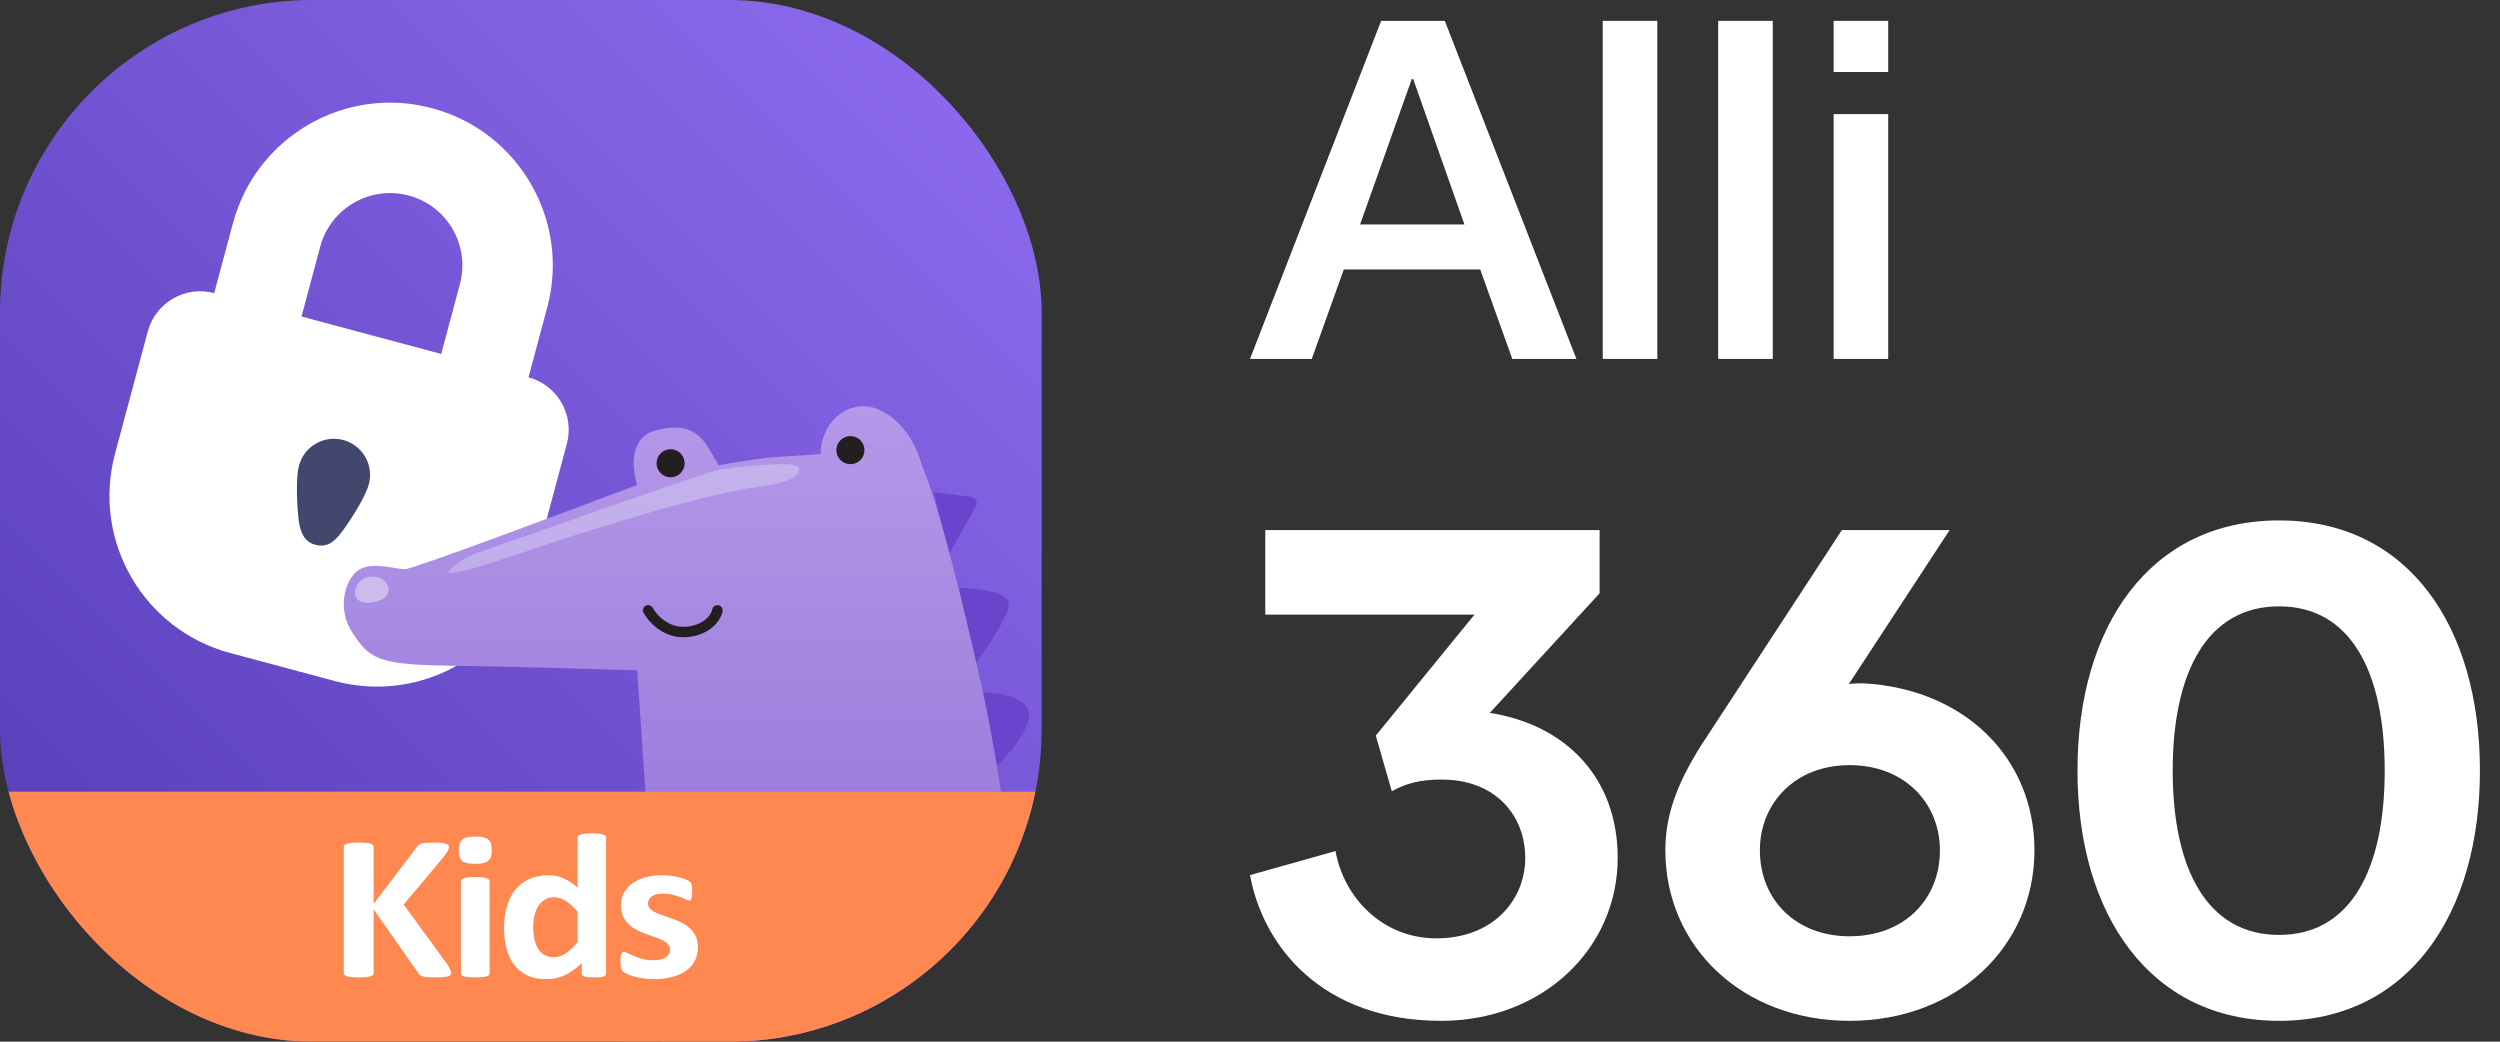 <svg width="192" height="80" viewBox="0 0 192 80" fill="none" xmlns="http://www.w3.org/2000/svg">
<rect x="0" y="0" width="192" height="80" fill="#333333" stroke="none"/>
<path d="M114.416 54.75L122.85 45.565V40.708H97.174V47.201H113.242L105.662 56.492L106.89 60.768C108.011 60.135 109.132 59.871 110.733 59.871C114.843 59.871 117.139 62.616 117.139 65.889C117.139 69.109 114.683 72.066 110.306 72.066C106.196 72.066 103.206 68.951 102.566 65.361L96 67.209C97.014 72.699 101.552 78.4 110.68 78.4C118.473 78.4 124.238 72.858 124.238 65.889C124.238 59.66 120.181 55.648 114.416 54.75Z" fill="white"/>
<path d="M143.113 52.48C142.739 52.48 142.366 52.48 141.992 52.533L149.732 40.708H141.458L130.622 57.284C128.7 60.346 127.9 62.722 127.9 65.308C127.9 72.752 133.878 78.4 142.045 78.4C150.266 78.4 156.245 72.699 156.245 65.308C156.245 58.182 150.853 52.903 143.113 52.48ZM142.045 71.907C137.882 71.907 135.159 69.056 135.159 65.308C135.159 61.666 137.882 58.762 142.045 58.762C146.263 58.762 148.985 61.666 148.985 65.308C148.985 69.056 146.263 71.907 142.045 71.907Z" fill="white"/>
<path d="M175.031 78.4C184.96 78.4 190.458 70.218 190.458 59.185C190.458 48.099 184.96 39.969 175.031 39.969C165.103 39.969 159.551 48.099 159.551 59.185C159.551 70.218 165.103 78.4 175.031 78.4ZM175.031 71.802C169.533 71.802 166.864 66.787 166.864 59.185C166.864 51.583 169.533 46.568 175.031 46.568C180.53 46.568 183.145 51.583 183.145 59.185C183.145 66.787 180.53 71.802 175.031 71.802Z" fill="white"/>
<path d="M106.072 1.602H110.961L121.069 27.566H116.144L113.681 20.693H103.205L100.742 27.566H96L106.072 1.602ZM104.454 17.238H112.468L108.535 6.074H108.424L104.454 17.238Z" fill="white"/>
<path d="M123.091 1.602H127.281V27.566H123.091V1.602Z" fill="white"/>
<path d="M131.957 1.602H136.148V27.566H131.957V1.602Z" fill="white"/>
<path d="M140.824 1.602H145.014V5.529H140.824V1.602ZM140.824 8.765H145.014V27.566H140.824V8.765Z" fill="white"/>
<g clip-path="url(#clip0_1_2173)">
<rect width="80" height="80" fill="url(#paint0_linear_1_2173)"/>
<path d="M40.59 28.98L42.027 23.616C43.814 16.949 39.858 10.098 33.192 8.312C26.525 6.526 19.674 10.481 17.888 17.148L16.451 22.512C14.229 21.916 11.945 23.235 11.35 25.457L10.271 29.48L9.912 30.821L9.193 33.504L8.834 34.845C7.048 41.511 11.003 48.362 17.67 50.148L25.716 52.304C32.383 54.091 39.233 50.135 41.02 43.469L41.379 42.128L42.098 39.446L42.457 38.105L43.535 34.081C44.131 31.858 42.811 29.575 40.59 28.98ZM35.322 21.819L35.321 21.823L33.885 27.183L23.156 24.309L24.593 18.947L24.593 18.944C25.387 15.982 28.433 14.224 31.395 15.017C34.358 15.811 36.116 18.857 35.322 21.819Z" fill="white"/>
<path d="M26.364 33.793C24.884 33.396 23.36 34.275 22.963 35.756C22.745 36.57 22.777 38.236 22.898 39.579C22.996 40.672 23.245 41.578 24.209 41.837C25.258 42.118 25.839 41.443 26.471 40.551C27.252 39.447 28.109 38.01 28.328 37.194C28.725 35.712 27.845 34.19 26.364 33.793Z" fill="#42476E"/>
<path d="M74.577 38.151L71.723 37.809L72.874 42.556L74.951 38.89C75.126 38.581 74.93 38.193 74.577 38.151Z" fill="#6B43CC"/>
<path d="M77.477 46.296C77.362 45.433 74.887 45.169 73.665 45.145L74.816 51.115C75.751 49.868 77.592 47.159 77.477 46.296Z" fill="#6B43CC"/>
<path d="M78.987 54.568C78.585 53.417 76.374 53.177 75.319 53.201L76.326 59.099C77.381 58.068 79.39 55.718 78.987 54.568Z" fill="#6B43CC"/>
<path d="M76.901 61.185L79.909 62.062C80.143 62.13 80.261 62.391 80.158 62.612L77.836 67.586L80.121 68.239C80.242 68.274 80.301 68.409 80.244 68.521L78.556 71.83L77.836 67.586L76.901 61.185Z" fill="#6B43CC"/>
<path fill-rule="evenodd" clip-rule="evenodd" d="M73.083 64.721C71.336 63.784 68.935 65.283 68.12 65.984C66.65 67.248 60.972 71.607 58.623 73.908C59.343 73.971 59.619 74.191 60.297 74.011C59.89 74.525 59.86 74.786 59.414 75.536C59.964 75.347 60.552 75.192 61.071 74.901C60.945 75.427 60.6 75.98 60.475 76.506C62.798 75.723 64.998 74.74 67.047 73.726C69.661 72.433 71.604 71.102 73.877 68.959C74.781 67.761 75.523 66.03 73.083 64.721Z" fill="url(#paint1_linear_1_2173)"/>
<path d="M34.48 51.124C38.911 51.181 45.964 51.388 48.937 51.483L51.143 83.914C50.471 84.657 48.899 86.877 48.841 88.374C48.784 89.87 49.656 92.09 50.136 92.833L46.324 94.919L47.69 95.431L46.539 96.214L48.002 96.51L47.283 97.732L56.322 96.214C55.578 95.015 54.825 91.222 54.883 89.093C54.941 86.964 56.993 85.305 57.688 84.777H61.141C63.011 84.777 64.809 84.834 66.248 84.354C65.552 84.977 64.713 86.711 64.449 88.374C64.147 90.283 64.689 91.035 65.169 92.473L61.5 94.559L62.939 95.135L62.148 95.926L63.658 96.429L62.939 97.364L71.93 95.71C71.282 95.35 70.709 92.27 70.851 89.596C71.042 85.992 73.512 84.522 74.759 82.915C77.612 82.628 83.966 82.805 91.278 79.742C99.694 76.218 102.643 70.536 101.995 69.745C101.348 68.953 98.424 71.914 90.703 73.341C86.243 74.165 81.952 74.164 78.859 73.061C77.948 68.986 76.965 59.747 75.406 52.778C73.995 46.464 72.098 38.728 70.803 35.731C70.535 34.658 69.682 32.76 68.118 31.794C67.587 31.465 66.974 31.182 66.272 31.2C63.933 31.262 62.963 33.574 63.035 34.868C62.436 34.916 60.949 35.027 59.798 35.084C58.647 35.142 56.25 35.54 55.195 35.731C54.883 35.18 54.202 34.02 53.972 33.789C53.684 33.502 52.821 32.351 50.304 33.07C48.29 33.646 48.554 36.091 48.937 37.242C43.231 39.4 31.675 43.715 31.099 43.715C30.38 43.715 28.726 43.14 27.647 43.715C26.568 44.291 25.777 46.664 27.072 48.606C28.366 50.548 28.942 51.052 34.48 51.124Z" fill="url(#paint2_linear_1_2173)"/>
<ellipse cx="51.502" cy="35.579" rx="1.079" ry="1.079" fill="#231F20"/>
<ellipse cx="65.312" cy="34.571" rx="1.079" ry="1.079" fill="#231F20"/>
<path fill-rule="evenodd" clip-rule="evenodd" d="M49.587 46.52C49.782 46.416 50.024 46.489 50.129 46.683C50.429 47.24 51.378 48.277 52.755 48.129C54.191 47.975 54.645 47.104 54.707 46.794C54.751 46.578 54.961 46.437 55.178 46.48C55.395 46.524 55.535 46.735 55.492 46.951C55.362 47.601 54.627 48.733 52.84 48.925C50.996 49.122 49.796 47.752 49.425 47.062C49.32 46.868 49.393 46.625 49.587 46.52Z" fill="#231F20"/>
<path opacity="0.474" fill-rule="evenodd" clip-rule="evenodd" d="M28.626 44.287C27.089 44.213 26.565 46.591 28.578 46.264C30.774 45.908 29.68 44.171 28.626 44.287Z" fill="#F3F1F7"/>
<path opacity="0.372" fill-rule="evenodd" clip-rule="evenodd" d="M61.323 35.88C61.143 35.342 55.877 35.895 54.944 36.149C53.675 36.494 45.28 39.418 42.904 40.274C36.434 42.606 35.834 42.488 34.548 43.772C33.469 44.849 42.274 41.7 42.814 41.53C47.388 40.09 52.222 38.56 56.92 37.584C57.812 37.398 61.762 37.194 61.323 35.88Z" fill="#E6E5F6"/>
<path d="M81.424 71.472C80.618 71.242 79.314 72.575 78.763 73.27C79.338 74.708 82.023 74.828 83.294 74.708C83.007 73.725 82.23 71.702 81.424 71.472Z" fill="#7F5ECE"/>
<rect y="60.801" width="80" height="19.2" fill="#FF8851"/>
<path d="M34.653 74.708C34.653 74.766 34.636 74.819 34.6 74.867C34.571 74.909 34.51 74.946 34.417 74.978C34.33 75.004 34.208 75.025 34.05 75.041C33.893 75.057 33.695 75.065 33.456 75.065C33.078 75.065 32.804 75.052 32.636 75.025C32.472 74.999 32.353 74.959 32.278 74.906C32.208 74.854 32.152 74.79 32.112 74.716L28.697 69.846V74.716C28.697 74.774 28.679 74.825 28.645 74.867C28.61 74.909 28.548 74.946 28.461 74.978C28.374 75.004 28.257 75.025 28.112 75.041C27.966 75.057 27.78 75.065 27.553 75.065C27.332 75.065 27.145 75.057 26.994 75.041C26.848 75.025 26.732 75.004 26.645 74.978C26.557 74.946 26.493 74.909 26.452 74.867C26.418 74.825 26.4 74.774 26.4 74.716V65.047C26.4 64.989 26.418 64.939 26.452 64.896C26.493 64.854 26.557 64.82 26.645 64.793C26.732 64.767 26.848 64.746 26.994 64.73C27.145 64.714 27.332 64.706 27.553 64.706C27.78 64.706 27.966 64.714 28.112 64.73C28.257 64.746 28.374 64.767 28.461 64.793C28.548 64.82 28.61 64.854 28.645 64.896C28.679 64.939 28.697 64.989 28.697 65.047V69.418L32.007 65.055C32.047 64.986 32.097 64.931 32.155 64.888C32.214 64.841 32.289 64.804 32.382 64.777C32.475 64.751 32.595 64.732 32.74 64.722C32.886 64.711 33.072 64.706 33.299 64.706C33.532 64.706 33.724 64.714 33.876 64.73C34.027 64.746 34.146 64.769 34.234 64.801C34.327 64.828 34.391 64.862 34.426 64.904C34.461 64.947 34.478 64.994 34.478 65.047C34.478 65.137 34.452 65.23 34.4 65.325C34.347 65.42 34.248 65.57 34.103 65.777L31.002 69.465L34.382 74.105C34.51 74.322 34.586 74.468 34.609 74.542C34.638 74.61 34.653 74.666 34.653 74.708Z" fill="white"/>
<path d="M37.603 74.748C37.603 74.801 37.586 74.848 37.551 74.891C37.516 74.928 37.455 74.959 37.368 74.986C37.286 75.012 37.175 75.031 37.036 75.041C36.896 75.057 36.718 75.065 36.503 75.065C36.288 75.065 36.11 75.057 35.97 75.041C35.831 75.031 35.717 75.012 35.63 74.986C35.548 74.959 35.49 74.928 35.455 74.891C35.42 74.848 35.403 74.801 35.403 74.748V67.688C35.403 67.635 35.42 67.591 35.455 67.553C35.49 67.511 35.548 67.477 35.63 67.45C35.717 67.419 35.831 67.395 35.97 67.379C36.11 67.363 36.288 67.355 36.503 67.355C36.718 67.355 36.896 67.363 37.036 67.379C37.175 67.395 37.286 67.419 37.368 67.45C37.455 67.477 37.516 67.511 37.551 67.553C37.586 67.591 37.603 67.635 37.603 67.688V74.748ZM37.769 65.277C37.769 65.679 37.679 65.957 37.499 66.11C37.318 66.263 36.983 66.34 36.494 66.34C35.999 66.34 35.665 66.266 35.49 66.118C35.321 65.97 35.237 65.703 35.237 65.317C35.237 64.915 35.324 64.637 35.499 64.484C35.679 64.325 36.017 64.246 36.512 64.246C37.001 64.246 37.333 64.323 37.507 64.476C37.682 64.624 37.769 64.891 37.769 65.277Z" fill="white"/>
<path d="M46.545 74.748C46.545 74.806 46.53 74.856 46.501 74.899C46.472 74.936 46.423 74.967 46.353 74.994C46.283 75.02 46.187 75.039 46.065 75.049C45.948 75.06 45.803 75.065 45.628 75.065C45.442 75.065 45.29 75.06 45.174 75.049C45.057 75.039 44.961 75.02 44.886 74.994C44.816 74.967 44.763 74.936 44.728 74.899C44.699 74.856 44.685 74.806 44.685 74.748V73.963C44.283 74.354 43.861 74.658 43.418 74.875C42.982 75.092 42.496 75.2 41.96 75.2C41.366 75.2 40.862 75.097 40.449 74.891C40.042 74.679 39.707 74.396 39.445 74.042C39.189 73.688 39.002 73.275 38.886 72.805C38.769 72.329 38.711 71.829 38.711 71.305C38.711 70.676 38.784 70.11 38.929 69.608C39.081 69.106 39.299 68.677 39.584 68.323C39.87 67.969 40.225 67.696 40.65 67.506C41.075 67.316 41.564 67.22 42.117 67.22C42.554 67.22 42.95 67.302 43.305 67.466C43.66 67.625 44.012 67.86 44.362 68.172V64.341C44.362 64.288 44.376 64.241 44.405 64.198C44.44 64.156 44.498 64.122 44.58 64.095C44.667 64.064 44.781 64.04 44.92 64.024C45.06 64.008 45.238 64 45.453 64C45.669 64 45.846 64.008 45.986 64.024C46.126 64.04 46.236 64.064 46.318 64.095C46.399 64.122 46.458 64.156 46.492 64.198C46.527 64.241 46.545 64.288 46.545 64.341V74.748ZM44.362 70.02C44.047 69.661 43.745 69.386 43.453 69.195C43.168 69.005 42.868 68.91 42.554 68.91C42.269 68.91 42.021 68.976 41.812 69.108C41.608 69.235 41.442 69.407 41.314 69.624C41.191 69.841 41.098 70.084 41.034 70.353C40.976 70.618 40.947 70.89 40.947 71.171C40.947 71.467 40.973 71.755 41.026 72.035C41.078 72.315 41.162 72.567 41.279 72.789C41.401 73.005 41.561 73.18 41.759 73.312C41.957 73.444 42.207 73.51 42.51 73.51C42.661 73.51 42.807 73.492 42.947 73.455C43.092 73.413 43.238 73.347 43.383 73.257C43.535 73.167 43.689 73.05 43.846 72.908C44.004 72.76 44.175 72.58 44.362 72.368V70.02Z" fill="white"/>
<path d="M53.6 72.749C53.6 73.151 53.516 73.505 53.347 73.812C53.184 74.119 52.951 74.375 52.648 74.581C52.345 74.787 51.987 74.941 51.574 75.041C51.16 75.147 50.712 75.2 50.229 75.2C49.938 75.2 49.658 75.179 49.391 75.136C49.129 75.1 48.893 75.052 48.683 74.994C48.474 74.93 48.299 74.867 48.159 74.803C48.02 74.74 47.918 74.682 47.853 74.629C47.789 74.571 47.74 74.484 47.705 74.367C47.67 74.246 47.653 74.068 47.653 73.836C47.653 73.682 47.658 73.561 47.67 73.471C47.682 73.376 47.699 73.302 47.722 73.249C47.746 73.191 47.775 73.153 47.81 73.138C47.845 73.117 47.889 73.106 47.941 73.106C48.005 73.106 48.098 73.14 48.22 73.209C48.348 73.272 48.506 73.344 48.692 73.423C48.878 73.502 49.094 73.577 49.338 73.645C49.589 73.714 49.871 73.748 50.185 73.748C50.383 73.748 50.558 73.73 50.709 73.693C50.867 73.656 51 73.603 51.111 73.534C51.227 73.466 51.315 73.378 51.373 73.272C51.431 73.167 51.46 73.045 51.46 72.908C51.46 72.749 51.405 72.614 51.294 72.503C51.19 72.387 51.047 72.286 50.867 72.202C50.692 72.117 50.491 72.038 50.264 71.964C50.043 71.89 49.813 71.808 49.574 71.718C49.341 71.628 49.111 71.525 48.884 71.409C48.663 71.292 48.462 71.149 48.282 70.98C48.107 70.811 47.964 70.607 47.853 70.369C47.749 70.131 47.696 69.846 47.696 69.513C47.696 69.174 47.769 68.865 47.915 68.585C48.06 68.299 48.27 68.056 48.544 67.855C48.817 67.654 49.149 67.498 49.539 67.387C49.935 67.276 50.377 67.22 50.867 67.22C51.111 67.22 51.347 67.236 51.574 67.268C51.807 67.3 52.016 67.339 52.203 67.387C52.389 67.435 52.546 67.487 52.674 67.546C52.802 67.599 52.893 67.646 52.945 67.688C53.003 67.725 53.044 67.765 53.067 67.807C53.091 67.844 53.108 67.892 53.12 67.95C53.131 68.003 53.14 68.072 53.146 68.156C53.157 68.236 53.163 68.336 53.163 68.458C53.163 68.601 53.157 68.717 53.146 68.807C53.14 68.897 53.126 68.968 53.102 69.021C53.085 69.074 53.059 69.111 53.024 69.132C52.989 69.148 52.948 69.156 52.901 69.156C52.849 69.156 52.767 69.129 52.657 69.076C52.546 69.018 52.407 68.957 52.238 68.894C52.075 68.831 51.883 68.772 51.661 68.719C51.446 68.661 51.198 68.632 50.919 68.632C50.721 68.632 50.549 68.651 50.404 68.688C50.258 68.725 50.139 68.778 50.046 68.847C49.952 68.915 49.883 68.997 49.836 69.092C49.789 69.182 49.766 69.28 49.766 69.386C49.766 69.55 49.821 69.687 49.932 69.798C50.043 69.909 50.188 70.007 50.369 70.092C50.549 70.176 50.753 70.256 50.98 70.33C51.213 70.404 51.446 70.486 51.679 70.576C51.917 70.66 52.15 70.761 52.377 70.877C52.61 70.993 52.817 71.136 52.997 71.305C53.178 71.475 53.324 71.678 53.434 71.916C53.545 72.149 53.6 72.426 53.6 72.749Z" fill="white"/>
</g>
<defs>
<linearGradient id="paint0_linear_1_2173" x1="80" y1="-4.76837e-06" x2="-4.76837e-06" y2="80" gradientUnits="userSpaceOnUse">
<stop stop-color="#916DF1"/>
<stop offset="1" stop-color="#533AB4"/>
</linearGradient>
<linearGradient id="paint1_linear_1_2173" x1="48.343" y1="72.244" x2="56.827" y2="93.454" gradientUnits="userSpaceOnUse">
<stop stop-color="#C4B0EC"/>
<stop offset="1" stop-color="#9278D5"/>
</linearGradient>
<linearGradient id="paint2_linear_1_2173" x1="64.25" y1="31.192" x2="64.25" y2="97.733" gradientUnits="userSpaceOnUse">
<stop stop-color="#B598E9"/>
<stop offset="1" stop-color="#7F5ECE"/>
</linearGradient>
<clipPath id="clip0_1_2173">
<rect width="80" height="80" rx="24" fill="white"/>
</clipPath>
</defs>
</svg>
